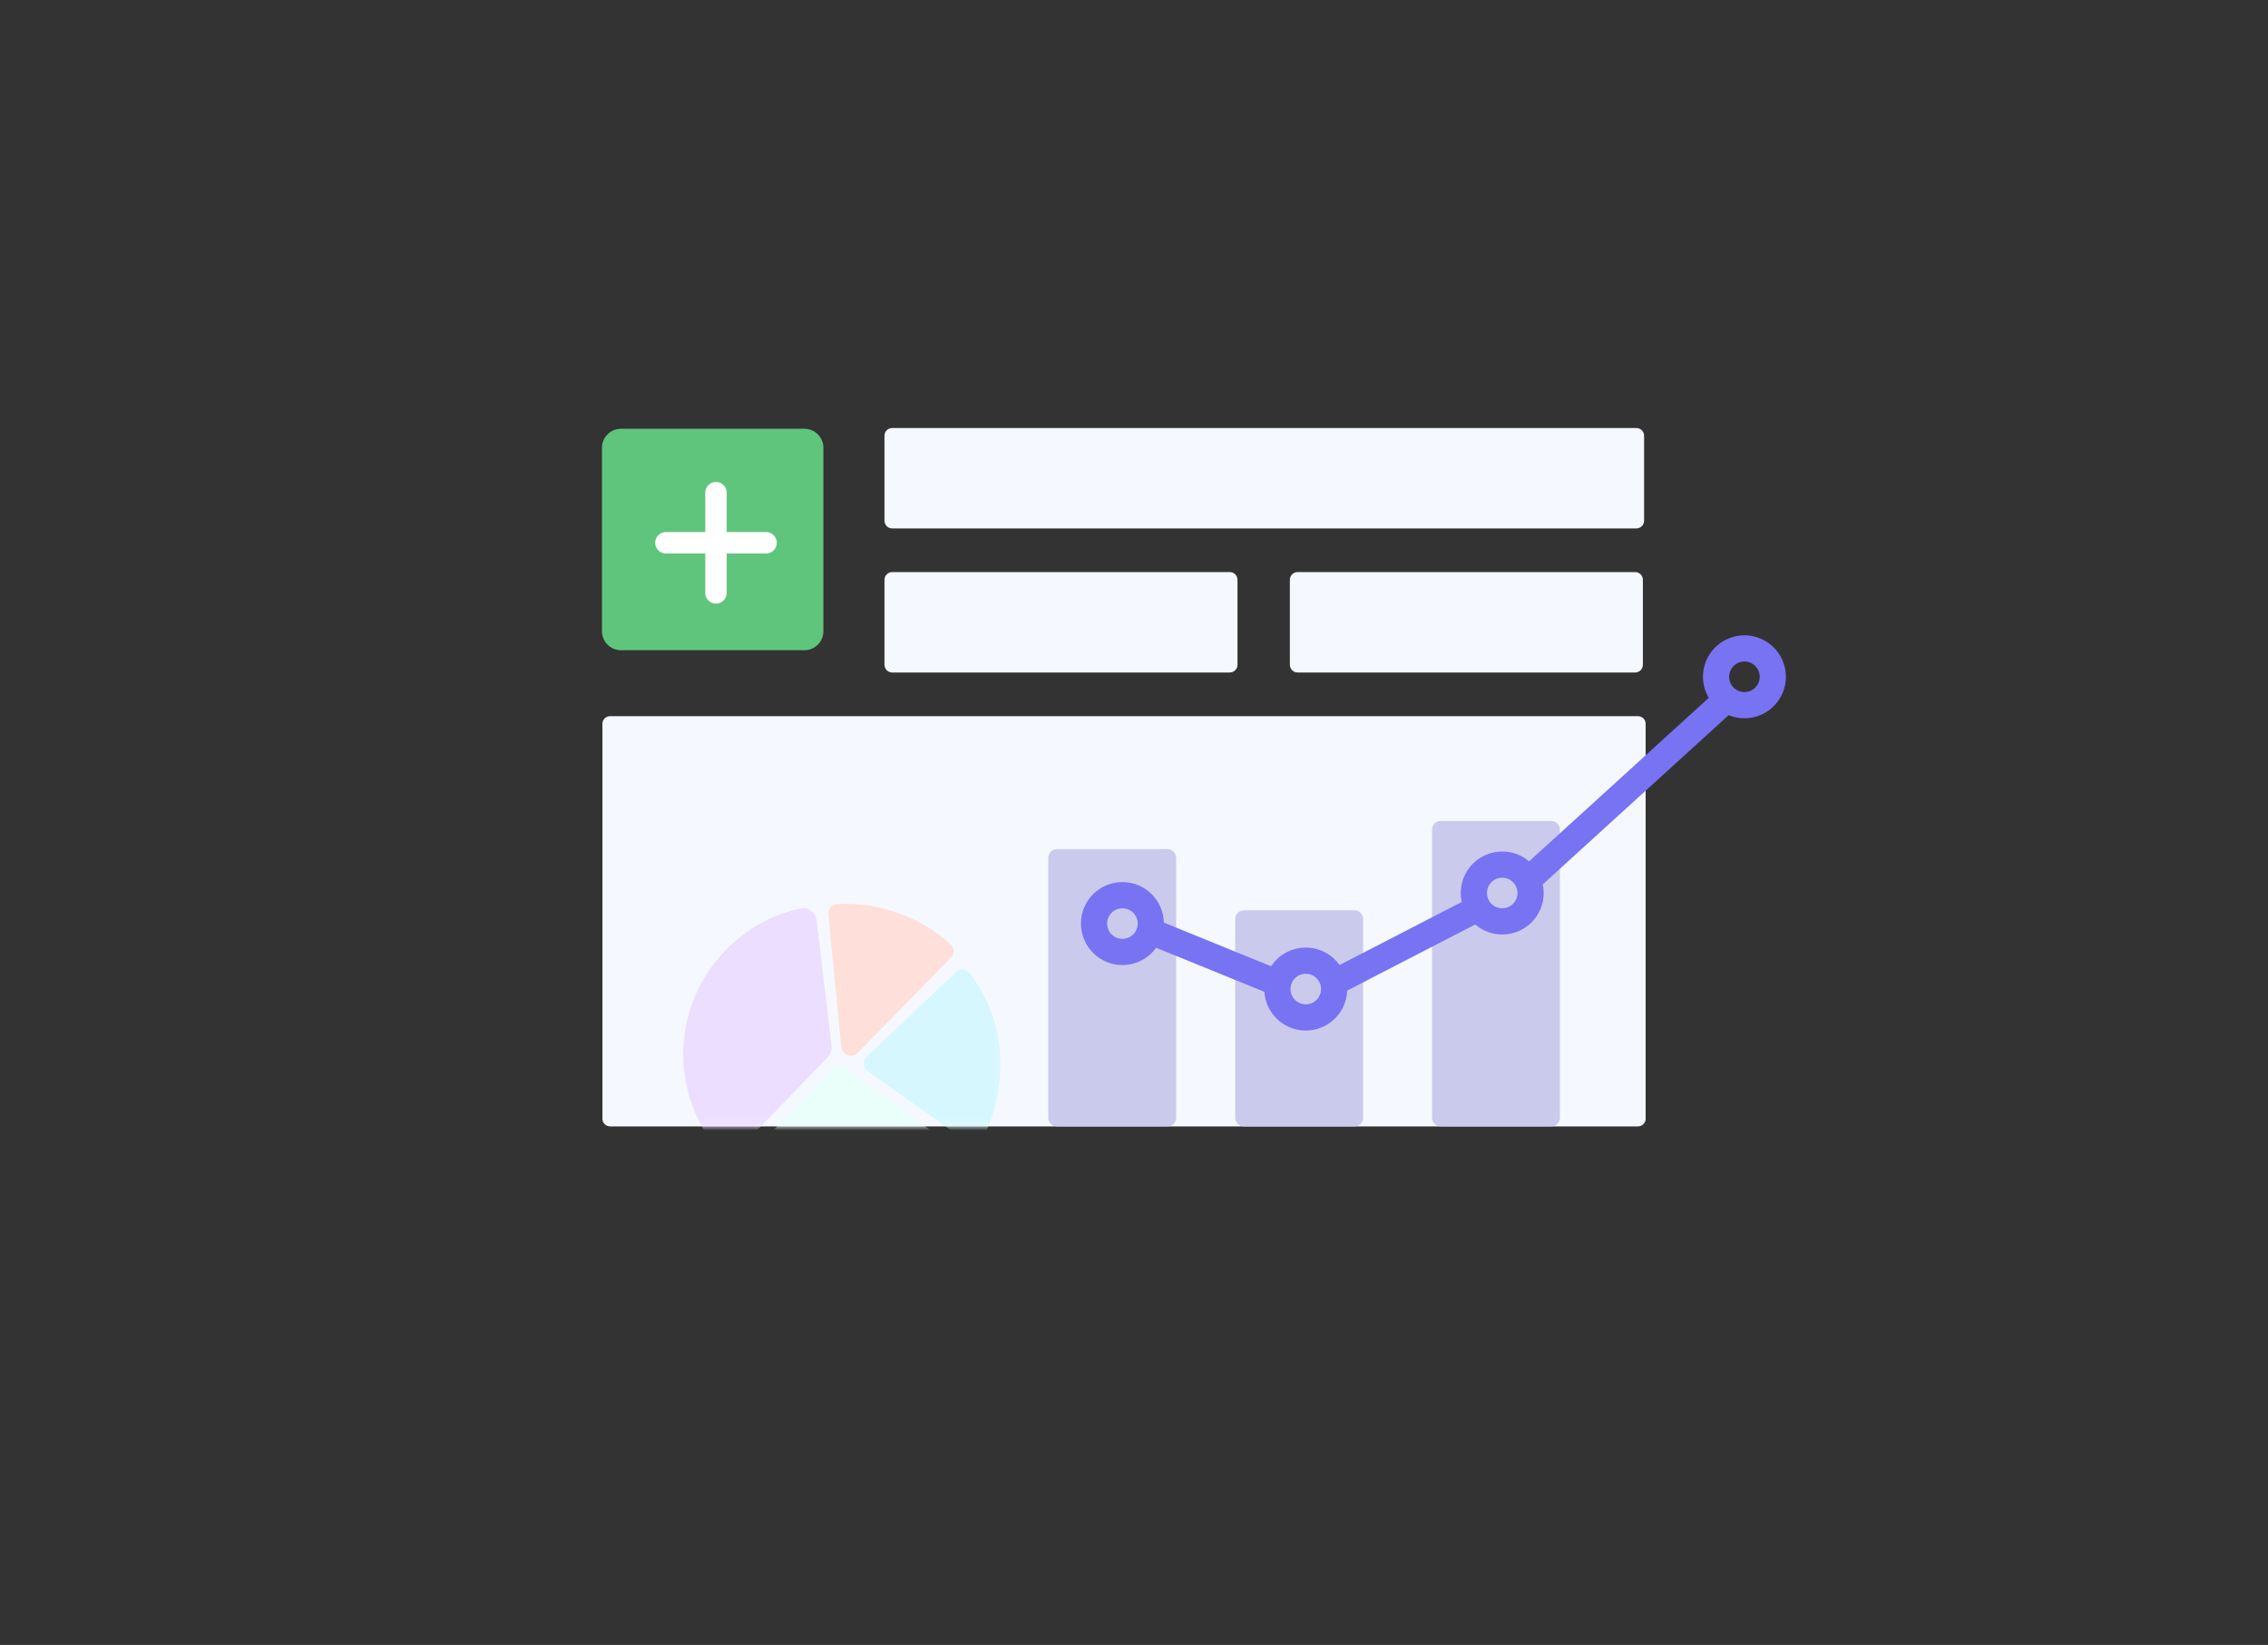 <svg width="302" height="219" viewBox="0 0 302 219" fill="none" xmlns="http://www.w3.org/2000/svg">
<rect x="0" y="0" width="302" height="219" fill="#333333" stroke="none"/>
<path d="M218.097 95.348H81.246C80.678 95.348 80.217 95.798 80.217 96.353V148.961C80.217 149.516 80.678 149.966 81.246 149.966H218.097C218.666 149.966 219.127 149.516 219.127 148.961V96.353C219.127 95.798 218.666 95.348 218.097 95.348Z" fill="#F5F9FF"/>
<path d="M107.113 57.085H82.685C81.29 57.085 80.158 58.216 80.158 59.612V84.04C80.158 85.435 81.29 86.567 82.685 86.567H107.113C108.509 86.567 109.64 85.435 109.64 84.04V59.612C109.64 58.216 108.509 57.085 107.113 57.085Z" fill="#60C57C"/>
<path d="M95.337 78.934V72.263M95.337 72.263V65.592M95.337 72.263H88.666M95.337 72.263H102.008" stroke="white" stroke-width="2.853" stroke-linecap="round" stroke-linejoin="round"/>
<mask id="mask0_2799_2299" style="mask-type:alpha" maskUnits="userSpaceOnUse" x="89" y="117" width="45" height="33">
<path d="M89.873 117.593H133.768V149.966H89.873V117.593Z" fill="#D9D9D9"/>
</mask>
<g mask="url(#mask0_2799_2299)">
<path d="M98.247 153.147C97.515 153.906 96.296 153.926 95.619 153.117C93.621 150.731 92.206 147.914 91.494 144.883C90.637 141.231 90.836 137.416 92.067 133.87C93.299 130.325 95.515 127.191 98.463 124.826C100.912 122.862 103.625 121.586 106.635 120.943C107.661 120.723 108.613 121.475 108.737 122.518L110.73 139.208C110.798 139.774 110.607 140.339 110.212 140.749L98.247 153.147Z" fill="#ECDEFF"/>
<path d="M127.836 153.352C128.389 153.757 128.522 154.534 128.079 155.057C126.423 157.012 124.169 158.586 121.972 159.842C119.421 161.3 116.135 162.36 113.193 162.585C110.252 162.81 107.396 161.965 104.621 160.915C102.234 160.011 100.2 158.664 98.352 156.951C97.848 156.483 97.851 155.694 98.332 155.203L110.943 142.335C111.383 141.886 112.085 141.829 112.592 142.2L127.836 153.352Z" fill="#EAFFFA"/>
<path d="M128.988 152.144C129.583 152.565 130.415 152.398 130.756 151.753C132.606 148.255 133.451 144.237 133.167 140.206C132.883 136.181 131.435 132.625 129.11 129.524C128.674 128.943 127.831 128.897 127.304 129.397L115.407 140.677C114.829 141.225 114.896 142.164 115.546 142.625L128.988 152.144Z" fill="#D7F7FF"/>
<path d="M110.293 121.717C110.227 121.035 110.715 120.42 111.399 120.377C114.221 120.199 117.054 120.611 119.72 121.594C122.392 122.58 124.619 123.868 126.619 125.789C127.104 126.255 127.089 127.023 126.618 127.504L114.185 140.2C113.434 140.966 112.129 140.507 112.025 139.438L110.293 121.717Z" fill="#FFDFD9"/>
</g>
<path d="M139.581 114.216C139.581 113.574 140.102 113.054 140.744 113.054H155.452C156.095 113.054 156.615 113.574 156.615 114.216V148.803C156.615 149.446 156.095 149.966 155.452 149.966H140.744C140.102 149.966 139.581 149.446 139.581 148.803V114.216Z" fill="#CACAED"/>
<path d="M164.476 122.349C164.476 121.707 164.996 121.187 165.638 121.187H180.347C180.989 121.187 181.51 121.707 181.51 122.349V148.804C181.51 149.446 180.989 149.966 180.347 149.966H165.638C164.996 149.966 164.476 149.446 164.476 148.804V122.349Z" fill="#CACAED"/>
<path d="M190.683 110.462C190.683 109.82 191.203 109.3 191.845 109.3H206.554C207.196 109.3 207.717 109.82 207.717 110.462V148.804C207.717 149.446 207.196 149.966 206.554 149.966H191.845C191.203 149.966 190.683 149.446 190.683 148.804V110.462Z" fill="#CACAED"/>
<path fill-rule="evenodd" clip-rule="evenodd" d="M118.805 56.982C118.236 56.982 117.775 57.443 117.775 58.011V69.323C117.775 69.891 118.236 70.352 118.805 70.352H217.893C218.462 70.352 218.922 69.891 218.922 69.323V58.011C218.922 57.443 218.462 56.982 217.893 56.982H118.805ZM117.775 77.195C117.775 76.626 118.236 76.165 118.805 76.165H163.75C164.319 76.165 164.78 76.626 164.78 77.195V88.506C164.78 89.074 164.319 89.535 163.75 89.535H118.805C118.236 89.535 117.775 89.074 117.775 88.506V77.195ZM171.756 77.195C171.756 76.626 172.217 76.165 172.785 76.165H217.731C218.299 76.165 218.76 76.626 218.76 77.195V88.506C218.76 89.074 218.299 89.535 217.731 89.535H172.785C172.217 89.535 171.756 89.074 171.756 88.506V77.195Z" fill="#F5F9FF"/>
<path fill-rule="evenodd" clip-rule="evenodd" d="M227.637 87.122C229.286 84.556 232.702 83.812 235.268 85.46C237.834 87.108 238.578 90.525 236.93 93.091C235.465 95.372 232.602 96.213 230.182 95.214L205.434 117.738C205.513 118.11 205.555 118.495 205.555 118.891C205.555 121.941 203.082 124.414 200.032 124.414C198.659 124.414 197.403 123.913 196.437 123.083L179.39 131.882C179.284 134.838 176.854 137.203 173.872 137.203C170.947 137.203 168.553 134.928 168.362 132.051L153.947 126.178C152.945 127.574 151.308 128.483 149.458 128.483C146.408 128.483 143.936 126.01 143.936 122.96C143.936 119.911 146.408 117.438 149.458 117.438C152.465 117.438 154.91 119.842 154.979 122.832L169.256 128.648C170.243 127.148 171.942 126.158 173.872 126.158C175.73 126.158 177.373 127.075 178.374 128.482L194.64 120.086C194.555 119.701 194.51 119.301 194.51 118.891C194.51 115.841 196.982 113.369 200.032 113.369C201.396 113.369 202.645 113.863 203.608 114.683L227.527 92.914C226.502 91.175 226.472 88.936 227.637 87.122ZM233.383 88.394C232.438 87.787 231.179 88.061 230.572 89.007C229.965 89.952 230.239 91.211 231.184 91.818C232.129 92.425 233.388 92.151 233.995 91.206C234.603 90.26 234.329 89.002 233.383 88.394ZM202.067 118.891C202.067 117.768 201.156 116.857 200.032 116.857C198.909 116.857 197.998 117.768 197.998 118.891C197.998 120.015 198.909 120.926 200.032 120.926C201.156 120.926 202.067 120.015 202.067 118.891ZM149.458 120.926C150.582 120.926 151.493 121.837 151.493 122.96C151.493 124.084 150.582 124.995 149.458 124.995C148.334 124.995 147.423 124.084 147.423 122.96C147.423 121.837 148.334 120.926 149.458 120.926ZM175.907 131.68C175.907 130.557 174.996 129.646 173.872 129.646C172.748 129.646 171.837 130.557 171.837 131.68C171.837 132.804 172.748 133.715 173.872 133.715C174.996 133.715 175.907 132.804 175.907 131.68Z" fill="#7773F2"/>
</svg>

